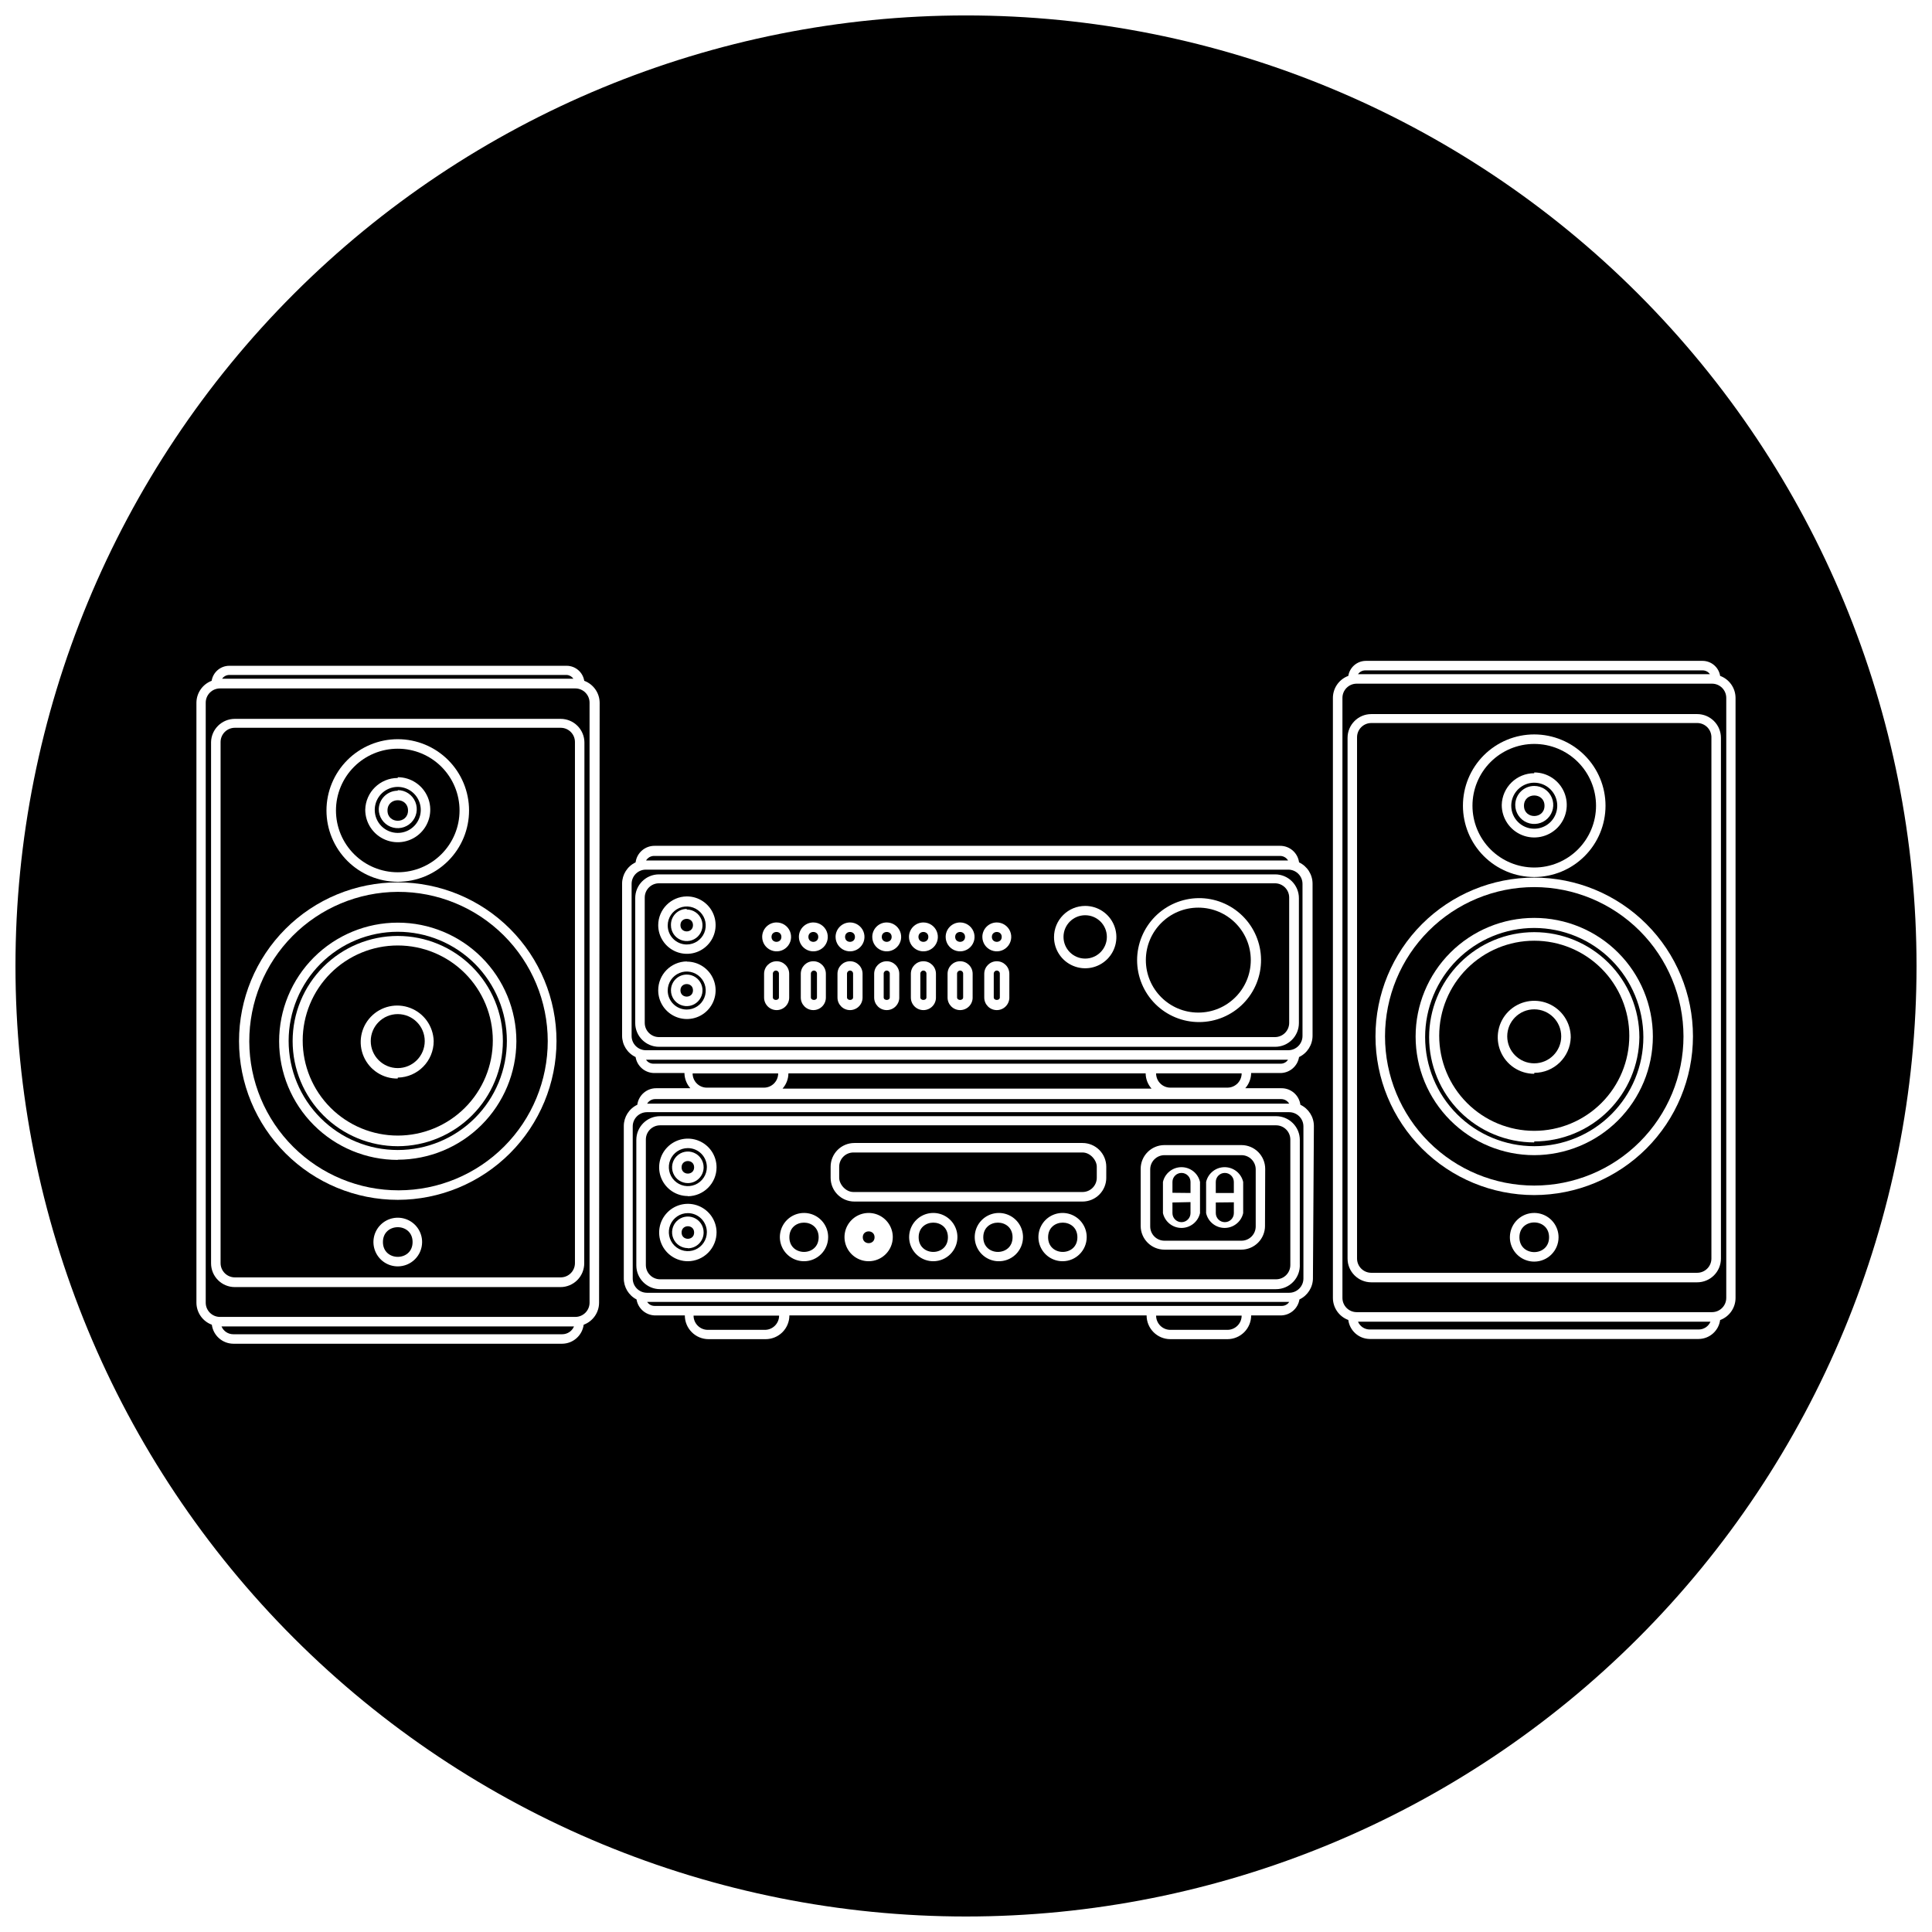 <?xml version="1.0" encoding="UTF-8"?>
<!-- Uploaded to: ICON Repo, www.svgrepo.com, Generator: ICON Repo Mixer Tools -->
<svg width="800px" height="800px" version="1.1" viewBox="144 144 512 512" xmlns="http://www.w3.org/2000/svg">
 <defs>
  <clipPath id="a">
   <path d="m148.09 148.09h503.81v503.81h-503.81z"/>
  </clipPath>
 </defs>
 <path d="m327.95 453.35c0 2.219-3.324 2.219-3.324 0 0-2.215 3.324-2.215 3.324 0"/>
 <path d="m370.17 449.42h60.711c2.086 0 3.777 2.086 3.777 3.777v2.922c0 2.086-1.691 3.777-3.777 3.777h-60.711c-2.086 0-3.777-2.086-3.777-3.777v-2.922c0-2.086 1.691-3.777 3.777-3.777z"/>
 <path d="m360.95 471.89c0 5.176-7.758 5.176-7.758 0 0-5.172 7.758-5.172 7.758 0"/>
 <path d="m256.56 419.9c0 3.953-3.203 7.156-7.152 7.156-3.953 0-7.156-3.203-7.156-7.156 0-3.949 3.203-7.152 7.156-7.152 3.949 0 7.152 3.203 7.152 7.152"/>
 <path d="m450.38 492.65c0 2.086 1.691 3.777 3.777 3.777h15.117c2.086 0 3.777-1.691 3.777-3.777z"/>
 <path d="m327.95 470.63c0 2.215-3.324 2.215-3.324 0 0-2.219 3.324-2.219 3.324 0"/>
 <path d="m317.43 490.08h166.26-0.004c0.793 0.008 1.535-0.391 1.965-1.055h-170.14c0.422 0.648 1.141 1.047 1.918 1.055z"/>
 <path d="m326.29 465.49c-2.039 0-3.875 1.23-4.656 3.113-0.781 1.883-0.348 4.047 1.094 5.488 1.438 1.441 3.606 1.871 5.488 1.094 1.883-0.781 3.109-2.617 3.109-4.656 0-1.336-0.531-2.617-1.473-3.562-0.945-0.945-2.227-1.477-3.562-1.477zm0 9.27v0.004c-1.691 0-3.219-1.02-3.863-2.582-0.648-1.562-0.293-3.363 0.906-4.559 1.195-1.195 2.992-1.555 4.555-0.906s2.582 2.172 2.582 3.863c0.012 1.117-0.422 2.195-1.207 2.988-0.785 0.797-1.855 1.242-2.973 1.242z"/>
 <path d="m249.41 390.93c-7.672 0-15.027 3.047-20.449 8.469-5.422 5.426-8.469 12.781-8.469 20.449 0 7.672 3.047 15.027 8.469 20.449 5.422 5.422 12.777 8.469 20.449 8.469 7.668 0 15.023-3.047 20.449-8.469 5.422-5.422 8.469-12.777 8.469-20.449-0.012-7.664-3.062-15.012-8.484-20.434-5.422-5.418-12.77-8.473-20.434-8.484zm0 56.828c-7.391 0-14.477-2.934-19.699-8.16-5.227-5.223-8.16-12.309-8.16-19.699 0-7.387 2.934-14.477 8.16-19.699 5.223-5.227 12.309-8.16 19.699-8.16s14.477 2.934 19.699 8.16c5.227 5.223 8.16 12.312 8.16 19.699-0.012 7.387-2.953 14.465-8.176 19.688-5.219 5.223-12.301 8.16-19.684 8.172z"/>
 <path d="m326.29 448.26c-2.039 0-3.875 1.23-4.656 3.113s-0.348 4.047 1.094 5.488c1.438 1.441 3.606 1.871 5.488 1.094 1.883-0.781 3.109-2.617 3.109-4.656 0-1.336-0.531-2.617-1.473-3.562-0.945-0.945-2.227-1.477-3.562-1.477zm0 9.27v0.004c-1.691 0-3.219-1.02-3.863-2.582-0.648-1.562-0.293-3.363 0.906-4.559 1.195-1.195 2.992-1.555 4.555-0.906 1.562 0.648 2.582 2.172 2.582 3.863 0 2.309-1.871 4.184-4.18 4.184z"/>
 <path d="m375.77 471.89c0 2.082-3.125 2.082-3.125 0s3.125-2.082 3.125 0"/>
 <path d="m296.46 326.44h-94.16c-2.086 0-3.781 1.691-3.781 3.781v159c0 2.086 1.695 3.777 3.781 3.777h94.16c2.086 0 3.781-1.691 3.781-3.777v-159c0-2.09-1.695-3.781-3.781-3.781zm2.367 152.35c0 1.672-0.66 3.273-1.844 4.453-1.18 1.184-2.781 1.848-4.453 1.848h-86.301c-3.481 0-6.297-2.82-6.297-6.301v-138.14c0.082-3.418 2.875-6.144 6.297-6.144h86.352c1.672 0 3.273 0.664 4.453 1.844 1.18 1.18 1.844 2.781 1.844 4.453z"/>
 <path d="m249.41 375.16c4.344 0 8.508-1.723 11.578-4.797 3.07-3.07 4.797-7.234 4.797-11.578 0-4.34-1.727-8.504-4.797-11.578-3.07-3.07-7.234-4.793-11.578-4.793s-8.508 1.723-11.578 4.793c-3.07 3.074-4.797 7.238-4.797 11.578 0 4.344 1.727 8.508 4.797 11.578 3.07 3.074 7.234 4.797 11.578 4.797zm0-25.191c3.484 0 6.625 2.102 7.961 5.32 1.332 3.219 0.594 6.926-1.871 9.387-2.461 2.465-6.168 3.203-9.387 1.867-3.219-1.332-5.32-4.473-5.32-7.957 0.109-4.68 3.938-8.414 8.617-8.414z"/>
 <path d="m412.34 471.89c0 5.176-7.762 5.176-7.762 0 0-5.172 7.762-5.172 7.762 0"/>
 <path d="m429.52 471.89c0 5.176-7.762 5.176-7.762 0 0-5.172 7.762-5.172 7.762 0"/>
 <path d="m399.75 392.29c0 1.746-2.621 1.746-2.621 0 0-1.746 2.621-1.746 2.621 0"/>
 <path d="m253.34 473.15c0 5.238-7.859 5.238-7.859 0 0-5.242 7.859-5.242 7.859 0"/>
 <path d="m395.21 471.89c0 5.176-7.758 5.176-7.758 0 0-5.172 7.758-5.172 7.758 0"/>
 <path d="m249.41 394.56c-6.68 0-13.09 2.652-17.812 7.375-4.723 4.727-7.379 11.133-7.379 17.812 0 6.684 2.656 13.09 7.379 17.812 4.723 4.727 11.133 7.379 17.812 7.379 6.68 0 13.09-2.652 17.812-7.379 4.723-4.723 7.379-11.129 7.379-17.812 0-6.68-2.656-13.086-7.379-17.812-4.723-4.723-11.133-7.375-17.812-7.375zm0 35.266c-3.902 0.059-7.457-2.231-9.016-5.809-1.559-3.578-0.816-7.742 1.887-10.559 2.703-2.816 6.832-3.734 10.473-2.324 3.641 1.406 6.074 4.863 6.18 8.766 0 5.285-4.242 9.59-9.523 9.672z"/>
 <path d="m390.02 392.29c0 1.746-2.621 1.746-2.621 0 0-1.746 2.621-1.746 2.621 0"/>
 <path d="m327.65 389.17c0 2.215-3.324 2.215-3.324 0 0-2.219 3.324-2.219 3.324 0"/>
 <path d="m327.65 406.45c0 2.215-3.324 2.215-3.324 0 0-2.219 3.324-2.219 3.324 0"/>
 <path d="m325.99 394.3c2.039 0 3.875-1.227 4.656-3.109 0.777-1.883 0.348-4.051-1.094-5.492-1.441-1.438-3.606-1.871-5.488-1.09-1.883 0.777-3.113 2.617-3.113 4.652 0 1.34 0.531 2.621 1.477 3.562 0.945 0.945 2.227 1.477 3.562 1.477zm0-9.27c1.691 0 3.215 1.02 3.863 2.582 0.648 1.562 0.289 3.359-0.906 4.559-1.195 1.195-2.992 1.551-4.559 0.906-1.562-0.648-2.578-2.172-2.578-3.863-0.043-1.137 0.379-2.238 1.168-3.059 0.789-0.816 1.875-1.277 3.012-1.277z"/>
 <path d="m292.59 336.87h-86.352c-2.086 0-3.781 1.691-3.781 3.777v138.09c0 2.09 1.695 3.781 3.781 3.781h86.352c2.086 0 3.777-1.691 3.777-3.781v-138.09c0-2.086-1.691-3.777-3.777-3.777zm-43.176 3.023c5.012 0 9.816 1.988 13.359 5.531 3.543 3.547 5.531 8.352 5.531 13.359 0 5.012-1.988 9.816-5.531 13.359s-8.348 5.535-13.359 5.535c-5.012 0-9.816-1.992-13.359-5.535s-5.535-8.348-5.535-13.359c0-5.008 1.992-9.812 5.535-13.359 3.543-3.543 8.348-5.531 13.359-5.531zm0 139.71c-2.609 0-4.961-1.574-5.957-3.981-1-2.41-0.449-5.184 1.398-7.031 1.844-1.844 4.617-2.394 7.027-1.395 2.41 0.996 3.981 3.348 3.981 5.957 0 1.711-0.68 3.352-1.891 4.559-1.207 1.211-2.848 1.891-4.559 1.891zm0-17.633c-11.156 0-21.859-4.434-29.746-12.324-7.891-7.887-12.324-18.59-12.324-29.746s4.434-21.855 12.324-29.746c7.887-7.891 18.59-12.32 29.746-12.32s21.855 4.43 29.746 12.32 12.32 18.59 12.32 29.746c-0.012 11.152-4.449 21.848-12.336 29.734-7.887 7.883-18.578 12.32-29.73 12.336z"/>
 <path d="m380.3 392.29c0 1.746-2.621 1.746-2.621 0 0-1.746 2.621-1.746 2.621 0"/>
 <path d="m360.85 392.29c0 1.746-2.617 1.746-2.617 0 0-1.746 2.617-1.746 2.617 0"/>
 <path d="m351.08 392.29c0 1.746-2.621 1.746-2.621 0 0-1.746 2.621-1.746 2.621 0"/>
 <path d="m447.61 425.89h35.77c0.793 0.008 1.535-0.395 1.965-1.059h-170.14c0.43 0.664 1.172 1.066 1.965 1.059z"/>
 <path d="m249.41 380.35c-10.477 0.051-20.504 4.262-27.883 11.699-7.375 7.441-11.5 17.504-11.465 27.98 0.035 10.48 4.227 20.516 11.656 27.902 7.426 7.391 17.48 11.531 27.961 11.516 10.477-0.02 20.52-4.195 27.922-11.609 7.402-7.414 11.559-17.465 11.559-27.941-0.012-10.52-4.211-20.602-11.668-28.02-7.461-7.422-17.562-11.57-28.082-11.527zm0 71.039v-0.004c-8.34 0-16.336-3.312-22.23-9.207-5.894-5.894-9.207-13.891-9.207-22.23 0-8.336 3.312-16.332 9.207-22.23 5.894-5.894 13.891-9.207 22.23-9.207 8.336 0 16.332 3.312 22.23 9.207 5.894 5.898 9.207 13.895 9.207 22.23-0.027 8.324-3.348 16.301-9.242 22.184-5.891 5.883-13.871 9.191-22.195 9.203z"/>
 <path d="m447.61 428.46h-94.668c-0.02 1.484-0.574 2.918-1.559 4.031h97.789c-0.988-1.113-1.543-2.547-1.562-4.031z"/>
 <path d="m327.8 492.65c0 2.086 1.695 3.777 3.781 3.777h15.113c2.086 0 3.777-1.691 3.777-3.777z"/>
 <path d="m483.48 435.27h-165.86c-0.867 0.004-1.672 0.461-2.117 1.207h170.14c-0.449-0.762-1.277-1.223-2.164-1.207z"/>
 <path d="m331.33 432.24h15.117c2.086 0 3.777-1.691 3.777-3.777h-22.672c0 2.086 1.691 3.777 3.777 3.777z"/>
 <path d="m315.16 422.32h170.24c2.086 0 3.777-1.691 3.777-3.777v-40.305c0-2.086-1.691-3.777-3.777-3.777h-170.24c-2.086 0-3.777 1.691-3.777 3.777v40.305c0 2.086 1.691 3.777 3.777 3.777zm-2.82-40.305c0-3.477 2.82-6.297 6.297-6.297h163.29c1.672 0 3.273 0.664 4.453 1.844 1.18 1.184 1.844 2.785 1.844 4.453v33.102c0 1.668-0.664 3.273-1.844 4.453-1.18 1.18-2.781 1.844-4.453 1.844h-163.29c-3.477 0-6.297-2.82-6.297-6.297z"/>
 <path d="m325.99 411.54c2.039 0 3.875-1.227 4.656-3.109 0.777-1.883 0.348-4.051-1.094-5.492-1.441-1.438-3.606-1.871-5.488-1.09-1.883 0.777-3.113 2.617-3.113 4.652 0 1.336 0.531 2.621 1.477 3.562 0.945 0.945 2.227 1.477 3.562 1.477zm0-9.27c1.691 0 3.215 1.02 3.863 2.582 0.648 1.562 0.289 3.359-0.906 4.555-1.195 1.199-2.992 1.555-4.559 0.91-1.562-0.648-2.578-2.176-2.578-3.863 0-2.312 1.871-4.184 4.18-4.184z"/>
 <path d="m318.63 418.84h163.29c2.047-0.027 3.699-1.68 3.727-3.727v-33.25c0-2.09-1.691-3.781-3.777-3.781h-163.23c-2.086 0-3.777 1.691-3.777 3.781v33.25c0.027 2.066 1.711 3.727 3.777 3.727zm34.512-10.48v0.004c0 1.836-1.488 3.324-3.324 3.324-1.836 0-3.328-1.488-3.328-3.324v-6.301c0-1.836 1.492-3.324 3.328-3.324 1.836 0 3.324 1.488 3.324 3.324zm9.723 0v0.004c0 1.836-1.488 3.324-3.324 3.324-1.836 0-3.324-1.488-3.324-3.324v-6.301c0-1.836 1.488-3.324 3.324-3.324 1.836 0 3.324 1.488 3.324 3.324zm9.723 0v0.004c0 1.836-1.488 3.324-3.324 3.324s-3.324-1.488-3.324-3.324v-6.301c0-1.836 1.488-3.324 3.324-3.324s3.324 1.488 3.324 3.324zm9.723 0 0.004 0.004c0 1.836-1.492 3.324-3.328 3.324-1.836 0-3.324-1.488-3.324-3.324v-6.301c0-1.836 1.488-3.324 3.324-3.324 1.836 0 3.328 1.488 3.328 3.324zm9.723 0 0.004 0.004c0 1.836-1.488 3.324-3.324 3.324-1.84 0-3.328-1.488-3.328-3.324v-6.301c0-1.836 1.488-3.324 3.328-3.324 1.836 0 3.324 1.488 3.324 3.324zm9.723 0 0.004 0.004c0 1.836-1.488 3.324-3.324 3.324s-3.324-1.488-3.324-3.324v-6.301c0-1.836 1.488-3.324 3.324-3.324s3.324 1.488 3.324 3.324zm9.723 0 0.004 0.004c0 1.836-1.488 3.324-3.324 3.324-1.836 0-3.324-1.488-3.324-3.324v-6.301c0-1.836 1.488-3.324 3.324-3.324 1.836 0 3.324 1.488 3.324 3.324zm50.078-26.348h0.004c4.367-0.055 8.578 1.637 11.695 4.691 3.121 3.059 4.894 7.231 4.93 11.598 0.039 4.367-1.668 8.57-4.738 11.676-3.066 3.109-7.25 4.863-11.617 4.883-4.367 0.02-8.562-1.703-11.656-4.785s-4.836-7.269-4.836-11.637c0.016-4.316 1.723-8.457 4.754-11.531 3.035-3.07 7.152-4.828 11.469-4.894zm-29.977 2.066h0.004c3.344 0 6.356 2.012 7.637 5.102 1.277 3.086 0.57 6.641-1.793 9.004-2.363 2.363-5.918 3.07-9.004 1.789-3.086-1.277-5.102-4.289-5.102-7.633 0-2.191 0.871-4.293 2.422-5.84 1.547-1.551 3.648-2.422 5.84-2.422zm-23.426 4.383h0.004c1.547 0 2.945 0.934 3.539 2.363 0.59 1.43 0.262 3.078-0.832 4.172-1.094 1.098-2.742 1.426-4.172 0.832-1.43-0.594-2.363-1.988-2.363-3.539 0-2.113 1.715-3.828 3.828-3.828zm-9.723 0h0.004c1.547 0 2.945 0.934 3.535 2.363 0.594 1.43 0.266 3.078-0.828 4.172-1.094 1.098-2.742 1.426-4.172 0.832-1.434-0.594-2.363-1.988-2.363-3.539 0-2.113 1.711-3.828 3.828-3.828zm-9.723 0h0.004c1.547 0 2.941 0.934 3.535 2.363 0.594 1.43 0.266 3.078-0.828 4.172-1.098 1.098-2.742 1.426-4.176 0.832-1.43-0.594-2.363-1.988-2.363-3.539 0-2.113 1.715-3.828 3.832-3.828zm-9.723 0c1.551 0 2.945 0.934 3.539 2.363 0.594 1.43 0.266 3.078-0.832 4.172-1.094 1.098-2.738 1.426-4.172 0.832-1.43-0.594-2.363-1.988-2.363-3.539 0-2.113 1.715-3.828 3.828-3.828zm-9.723 0c1.551 0 2.945 0.934 3.539 2.363 0.59 1.43 0.266 3.078-0.832 4.172-1.094 1.098-2.742 1.426-4.172 0.832-1.43-0.594-2.363-1.988-2.363-3.539 0-2.113 1.715-3.828 3.828-3.828zm-9.723 0c1.547 0 2.945 0.934 3.539 2.363 0.59 1.43 0.262 3.078-0.832 4.172-1.094 1.098-2.742 1.426-4.172 0.832s-2.363-1.988-2.363-3.539c-0.004-1.043 0.422-2.039 1.172-2.762 0.754-0.723 1.766-1.105 2.809-1.066zm-9.723 0c1.547 0 2.945 0.934 3.535 2.363 0.594 1.43 0.266 3.078-0.828 4.172-1.098 1.098-2.742 1.426-4.172 0.832-1.434-0.594-2.367-1.988-2.367-3.539 0-2.039 1.594-3.719 3.629-3.828zm-23.781-6.902c3.078 0 5.852 1.855 7.027 4.695 1.18 2.844 0.527 6.117-1.648 8.293s-5.445 2.824-8.289 1.648c-2.844-1.18-4.695-3.953-4.695-7.027 0.023-4.172 3.387-7.555 7.555-7.609zm0 17.281c3.078 0 5.852 1.852 7.027 4.695 1.18 2.844 0.527 6.117-1.648 8.293s-5.445 2.824-8.289 1.648c-2.844-1.18-4.695-3.953-4.695-7.027-0.004-4.191 3.367-7.606 7.555-7.66z"/>
 <path d="m378.99 401.21c-0.445 0-0.805 0.363-0.805 0.809v6.297c0 0.906 1.613 0.906 1.613 0v-6.25c0.012-0.223-0.066-0.438-0.219-0.602-0.152-0.16-0.367-0.254-0.59-0.254z"/>
 <path d="m398.44 401.21c-0.445 0-0.809 0.363-0.809 0.809v6.297c0 0.906 1.613 0.906 1.613 0v-6.25c0.016-0.223-0.062-0.438-0.219-0.602-0.152-0.16-0.363-0.254-0.586-0.254z"/>
 <path d="m557.74 418.64c0 3.949-3.203 7.152-7.156 7.152-3.949 0-7.152-3.203-7.152-7.152 0-3.953 3.203-7.156 7.152-7.156 3.953 0 7.156 3.203 7.156 7.156"/>
 <path d="m349.62 401.21c-0.445 0-0.805 0.363-0.805 0.809v6.297c0 0.906 1.613 0.906 1.613 0l-0.004-6.25c0.016-0.223-0.062-0.438-0.215-0.602-0.152-0.16-0.367-0.254-0.59-0.254z"/>
 <path d="m550.59 393.3c-6.68 0-13.086 2.656-17.812 7.379-4.723 4.723-7.375 11.133-7.375 17.812 0 6.68 2.652 13.09 7.375 17.812 4.727 4.723 11.133 7.379 17.812 7.379 6.684 0 13.09-2.656 17.812-7.379 4.727-4.723 7.379-11.133 7.379-17.812 0-6.68-2.652-13.09-7.379-17.812-4.723-4.723-11.129-7.379-17.812-7.379zm0 35.266v0.004c-3.91 0-7.438-2.359-8.938-5.973-1.496-3.617-0.668-7.777 2.098-10.543 2.769-2.766 6.93-3.594 10.543-2.098 3.613 1.5 5.973 5.027 5.973 8.938-0.137 5.246-4.43 9.422-9.676 9.422z"/>
 <path d="m408.16 401.21c-0.445 0-0.805 0.363-0.805 0.809v6.297c0 0.906 1.613 0.906 1.613 0l-0.004-6.25c0.016-0.223-0.062-0.438-0.215-0.602-0.152-0.16-0.367-0.254-0.59-0.254z"/>
 <path d="m550.59 363.62c2.469 0 4.691-1.488 5.633-3.766 0.945-2.277 0.422-4.898-1.32-6.644-1.742-1.742-4.367-2.262-6.644-1.32-2.277 0.945-3.762 3.168-3.762 5.633 0 3.367 2.727 6.098 6.094 6.098zm0-11.336c2.039 0 3.875 1.227 4.656 3.109 0.781 1.883 0.348 4.051-1.094 5.488-1.441 1.441-3.606 1.875-5.488 1.094-1.883-0.781-3.109-2.617-3.109-4.656 0-2.781 2.254-5.035 5.035-5.035z"/>
 <path d="m550.59 373.9c4.344 0 8.508-1.727 11.578-4.797 3.07-3.07 4.797-7.234 4.797-11.578s-1.727-8.508-4.797-11.578c-3.07-3.07-7.234-4.797-11.578-4.797-4.34 0-8.508 1.727-11.578 4.797-3.07 3.07-4.793 7.234-4.793 11.578s1.723 8.508 4.793 11.578c3.07 3.07 7.238 4.797 11.578 4.797zm0-25.191c3.484 0 6.629 2.098 7.961 5.316 1.332 3.223 0.598 6.926-1.867 9.391-2.465 2.465-6.172 3.199-9.391 1.867-3.219-1.332-5.316-4.477-5.316-7.961 0.109-4.676 3.934-8.414 8.613-8.41z"/>
 <path d="m554.52 471.89c0 5.242-7.859 5.242-7.859 0 0-5.238 7.859-5.238 7.859 0"/>
 <path d="m483.23 370.83h-165.9c-0.871 0.004-1.672 0.461-2.117 1.207h170.14c-0.441-0.746-1.246-1.203-2.117-1.207z"/>
 <path d="m475.47 398.44c0 7.68-6.227 13.906-13.906 13.906s-13.902-6.227-13.902-13.906 6.223-13.906 13.902-13.906 13.906 6.227 13.906 13.906"/>
 <path d="m359.7 401.21c-0.445 0-0.809 0.363-0.809 0.809v6.297c0 0.906 1.613 0.906 1.613 0v-6.25c0.016-0.223-0.066-0.438-0.219-0.602-0.152-0.16-0.363-0.254-0.586-0.254z"/>
 <path d="m369.27 401.21c-0.445 0-0.805 0.363-0.805 0.809v6.297c0 0.906 1.613 0.906 1.613 0l-0.004-6.25c0.016-0.223-0.062-0.438-0.215-0.602-0.152-0.16-0.367-0.254-0.59-0.254z"/>
 <path d="m597.7 325.18h-94.164c-2.086 0-3.777 1.691-3.777 3.777v159c0 2.086 1.691 3.777 3.777 3.777h94.164c2.086 0 3.777-1.691 3.777-3.777v-159c0-2.086-1.691-3.777-3.777-3.777zm2.367 152.35c0 1.668-0.664 3.273-1.848 4.453-1.18 1.18-2.781 1.844-4.453 1.844h-86.352c-3.477 0-6.297-2.82-6.297-6.297v-137.99c0-3.481 2.82-6.301 6.297-6.301h86.352c1.672 0 3.273 0.664 4.453 1.848 1.184 1.18 1.848 2.781 1.848 4.453z"/>
 <g clip-path="url(#a)">
  <path d="m400 148.09c-66.812 0-130.88 26.539-178.12 73.781s-73.781 111.31-73.781 178.12c0 66.809 26.539 130.88 73.781 178.12 47.242 47.242 111.31 73.781 178.12 73.781 66.809 0 130.88-26.539 178.12-73.781 47.242-47.242 73.781-111.31 73.781-178.12 0-66.812-26.539-130.88-73.781-178.12-47.242-47.242-111.31-73.781-178.12-73.781zm-97.238 341.13c-0.004 2.609-1.633 4.941-4.078 5.844-0.379 2.863-2.805 5.012-5.695 5.039h-87.156c-2.891-0.027-5.316-2.176-5.695-5.039-2.445-0.902-4.074-3.234-4.082-5.844v-159c0.02-2.578 1.621-4.883 4.031-5.797 0.371-2.277 2.328-3.961 4.637-3.981h89.477c2.309 0.02 4.266 1.703 4.633 3.981 2.449 0.906 4.074 3.238 4.082 5.844zm189.18-6.5h0.004c-0.004 2.414-1.395 4.613-3.578 5.644-0.379 2.352-2.356 4.117-4.734 4.231h-8.062c0 1.672-0.664 3.273-1.844 4.453-1.184 1.184-2.785 1.844-4.453 1.844h-15.117c-3.477 0-6.297-2.816-6.297-6.297h-94.664c0 1.672-0.664 3.273-1.844 4.453-1.184 1.184-2.785 1.844-4.453 1.844h-15.117c-3.477 0-6.297-2.816-6.297-6.297h-8.059c-2.383-0.113-4.359-1.879-4.738-4.231-2.102-1.09-3.41-3.273-3.375-5.644v-40.305c0.004-2.414 1.395-4.609 3.578-5.641 0.328-2.523 2.492-4.406 5.039-4.383h9.02-0.004c-0.988-1.113-1.539-2.543-1.562-4.031h-8.211c-2.379-0.113-4.356-1.879-4.734-4.231-2.184-1.035-3.574-3.231-3.578-5.644v-40.305c0.004-2.414 1.395-4.609 3.578-5.644 0.328-2.523 2.492-4.402 5.035-4.383h165.75c2.547-0.02 4.707 1.859 5.039 4.383 2.184 1.035 3.574 3.231 3.578 5.644v40.305c-0.004 2.414-1.395 4.609-3.578 5.644-0.379 2.352-2.356 4.117-4.734 4.231h-7.961c-0.02 1.488-0.574 2.918-1.562 4.031h9.574c2.543-0.023 4.707 1.859 5.035 4.383 2.184 1.031 3.578 3.227 3.578 5.641zm107.91 11.082 0.004 0.004c-0.375 2.863-2.805 5.012-5.691 5.039h-87.16c-2.887-0.027-5.316-2.176-5.691-5.039-2.449-0.906-4.078-3.234-4.082-5.844v-159c0.004-2.609 1.633-4.938 4.082-5.844 0.367-2.277 2.324-3.961 4.633-3.981h89.277c2.309 0.02 4.266 1.703 4.633 3.981 2.449 0.906 4.074 3.234 4.082 5.844v159c0 2.594-1.605 4.922-4.031 5.844z"/>
 </g>
 <path d="m550.59 389.92c-7.668 0-15.023 3.047-20.449 8.469-5.422 5.426-8.469 12.781-8.469 20.449 0 7.672 3.047 15.027 8.469 20.449 5.426 5.422 12.781 8.469 20.449 8.469 7.672 0 15.027-3.047 20.449-8.469 5.426-5.422 8.469-12.777 8.469-20.449-0.012-7.664-3.062-15.012-8.484-20.434-5.418-5.418-12.766-8.469-20.434-8.484zm0 56.828v0.004c-7.387 0-14.473-2.938-19.699-8.16-5.227-5.227-8.16-12.312-8.16-19.703 0-7.387 2.934-14.477 8.16-19.699 5.227-5.227 12.312-8.16 19.699-8.16 7.391 0 14.477 2.934 19.703 8.16 5.223 5.223 8.16 12.312 8.16 19.699-0.082 7.344-3.051 14.355-8.266 19.523-5.215 5.168-12.254 8.074-19.598 8.086z"/>
 <path d="m409.47 392.29c0 1.746-2.617 1.746-2.617 0 0-1.746 2.617-1.746 2.617 0"/>
 <path d="m388.71 401.21c-0.445 0-0.809 0.363-0.809 0.809v6.297c0 0.906 1.613 0.906 1.613 0v-6.25c0.012-0.223-0.066-0.438-0.219-0.602-0.152-0.16-0.363-0.254-0.586-0.254z"/>
 <path d="m370.57 392.29c0 1.746-2.617 1.746-2.617 0 0-1.746 2.617-1.746 2.617 0"/>
 <path d="m593.76 335.61h-86.352c-2.086 0-3.777 1.691-3.777 3.777v138.14c0 2.086 1.691 3.777 3.777 3.777h86.352c2.09 0 3.781-1.691 3.781-3.777v-137.99c0.039-1.031-0.34-2.031-1.051-2.773-0.715-0.738-1.699-1.16-2.731-1.156zm-43.176 3.023v-0.004c5.012 0 9.816 1.992 13.359 5.535 3.543 3.543 5.535 8.348 5.535 13.359 0 5.012-1.992 9.816-5.535 13.359-3.543 3.543-8.348 5.535-13.359 5.535-5.008 0-9.816-1.992-13.359-5.535-3.543-3.543-5.531-8.348-5.531-13.359 0-5.012 1.988-9.816 5.531-13.359 3.543-3.543 8.352-5.535 13.359-5.535zm0 139.71v-0.004c-2.606 0-4.957-1.57-5.957-3.981-0.996-2.41-0.445-5.184 1.398-7.027s4.617-2.394 7.027-1.398c2.41 1 3.981 3.352 3.981 5.957 0 3.562-2.887 6.449-6.449 6.449zm0-17.633v-0.004c-11.156 0-21.855-4.43-29.746-12.32-7.887-7.891-12.32-18.59-12.32-29.746 0-11.16 4.434-21.859 12.32-29.746 7.891-7.891 18.59-12.324 29.746-12.324 11.16 0 21.859 4.434 29.746 12.324 7.891 7.887 12.324 18.586 12.324 29.746-0.016 11.152-4.449 21.844-12.336 29.73-7.887 7.887-18.578 12.324-29.734 12.336z"/>
 <path d="m550.59 379.09c-10.488 0-20.547 4.168-27.965 11.586-7.418 7.414-11.582 17.477-11.582 27.965s4.164 20.547 11.582 27.965c7.418 7.418 17.477 11.582 27.965 11.582 10.492 0 20.551-4.164 27.965-11.582 7.418-7.418 11.586-17.477 11.586-27.965-0.016-10.484-4.184-20.539-11.598-27.953-7.414-7.414-17.469-11.582-27.953-11.598zm0 71.039c-8.336 0-16.332-3.312-22.23-9.211-5.894-5.894-9.207-13.891-9.207-22.227 0-8.34 3.312-16.336 9.207-22.23 5.898-5.898 13.895-9.207 22.23-9.207 8.34 0 16.336 3.309 22.23 9.207 5.894 5.894 9.207 13.891 9.207 22.23-0.012 8.332-3.328 16.32-9.223 22.215-5.891 5.891-13.879 9.207-22.215 9.223z"/>
 <path d="m205.83 497.59h87.16-0.004c1.363 0.004 2.598-0.809 3.125-2.066h-93.406c0.527 1.258 1.762 2.07 3.125 2.066z"/>
 <path d="m252.13 358.79c0 3.629-5.441 3.629-5.441 0 0-3.625 5.441-3.625 5.441 0"/>
 <path d="m473 450.13h-20.402c-2.09 0-3.781 1.691-3.781 3.777v15.113c0 2.086 1.691 3.781 3.781 3.781h20.402c2.086 0 3.777-1.695 3.777-3.781v-15.113c0-2.086-1.691-3.777-3.777-3.777zm-10.984 15.363c-0.52 2.293-2.559 3.922-4.91 3.922-2.352 0-4.391-1.629-4.914-3.922v-8.262c0.523-2.293 2.562-3.918 4.914-3.918 2.352 0 4.391 1.625 4.91 3.918zm11.438 0c-0.523 2.293-2.559 3.922-4.91 3.922-2.352 0-4.391-1.629-4.914-3.922v-8.262c0.523-2.293 2.562-3.918 4.914-3.918 2.352 0 4.387 1.625 4.91 3.918z"/>
 <path d="m459.5 460.15v-2.922c0-1.32-1.074-2.391-2.394-2.391-1.32 0-2.394 1.07-2.394 2.391v2.871z"/>
 <path d="m482.17 442.22h-163.23c-2.09 0-3.781 1.691-3.781 3.777v33.25c0 2.09 1.691 3.781 3.781 3.781h163.23c2.09 0 3.781-1.691 3.781-3.781v-33.25c0-2.086-1.691-3.777-3.781-3.777zm-155.88 36.02c-3.07 0-5.836-1.84-7.019-4.672-1.184-2.832-0.551-6.094 1.605-8.277 2.152-2.184 5.41-2.859 8.254-1.715 2.848 1.148 4.727 3.891 4.766 6.957 0.012 2.031-0.781 3.984-2.207 5.43-1.426 1.445-3.371 2.266-5.398 2.277zm0-17.281v0.004c-3.078 0-5.852-1.855-7.031-4.699-1.176-2.84-0.527-6.113 1.648-8.289 2.176-2.176 5.449-2.828 8.293-1.648 2.844 1.176 4.695 3.949 4.695 7.027 0 4.211-3.398 7.629-7.606 7.66zm30.781 17.281c-2.59 0-4.922-1.559-5.91-3.949-0.992-2.391-0.445-5.141 1.387-6.973 1.828-1.828 4.582-2.375 6.973-1.387 2.391 0.992 3.949 3.324 3.949 5.91 0 3.535-2.863 6.398-6.398 6.398zm17.129 0c-2.586 0-4.922-1.559-5.91-3.949-0.992-2.391-0.445-5.141 1.387-6.973 1.828-1.828 4.582-2.375 6.973-1.387 2.391 0.992 3.949 3.324 3.949 5.91 0 3.535-2.863 6.398-6.398 6.398zm17.129 0c-2.586 0-4.922-1.559-5.91-3.949-0.992-2.391-0.441-5.141 1.387-6.973 1.828-1.828 4.582-2.375 6.973-1.387 2.391 0.992 3.949 3.324 3.949 5.91 0 3.535-2.863 6.398-6.398 6.398zm17.129 0c-2.566-0.098-4.824-1.727-5.731-4.129-0.91-2.402-0.293-5.117 1.566-6.891s4.598-2.266 6.957-1.246c2.356 1.02 3.879 3.352 3.859 5.918-0.012 1.734-0.727 3.387-1.98 4.586-1.254 1.195-2.938 1.832-4.672 1.762zm17.129 0h0.004c-2.59 0-4.922-1.559-5.914-3.949-0.988-2.391-0.441-5.141 1.387-6.973 1.832-1.828 4.582-2.375 6.973-1.387 2.391 0.992 3.953 3.324 3.953 5.91 0 3.516-2.836 6.371-6.352 6.398zm11.586-22.117h0.004c0 1.672-0.664 3.273-1.844 4.453-1.184 1.184-2.785 1.848-4.453 1.848h-60.457c-3.481 0-6.297-2.82-6.297-6.301v-2.922c0-3.477 2.816-6.297 6.297-6.297h60.457c1.668 0 3.269 0.664 4.453 1.844 1.18 1.184 1.844 2.785 1.844 4.453zm42.066 12.746 0.004 0.004c0 1.668-0.66 3.269-1.844 4.453-1.18 1.18-2.781 1.844-4.453 1.844h-20.352c-3.481 0-6.301-2.82-6.301-6.297v-15.117c0-3.477 2.82-6.297 6.301-6.297h20.402c1.672 0 3.273 0.664 4.453 1.844 1.18 1.184 1.844 2.785 1.844 4.453z"/>
 <path d="m249.41 364.73c2.465 0 4.688-1.484 5.633-3.762 0.941-2.277 0.422-4.898-1.324-6.644-1.742-1.742-4.363-2.266-6.641-1.32-2.277 0.941-3.766 3.168-3.766 5.633 0 1.617 0.645 3.168 1.785 4.309 1.145 1.145 2.695 1.785 4.312 1.785zm0-11.336c2.039 0 3.875 1.23 4.652 3.113 0.781 1.883 0.352 4.047-1.09 5.488s-3.609 1.871-5.492 1.094c-1.883-0.781-3.109-2.617-3.109-4.656 0.082-2.723 2.312-4.887 5.039-4.887z"/>
 <path d="m470.98 460.15v-2.922c0-1.32-1.07-2.391-2.391-2.391-1.324 0-2.394 1.07-2.394 2.391v2.922z"/>
 <path d="m466.2 462.67v2.82c0 1.324 1.07 2.394 2.394 2.394 1.32 0 2.391-1.07 2.391-2.394v-2.871z"/>
 <path d="m437.33 392.29c0 3.172-2.574 5.746-5.746 5.746-3.172 0-5.742-2.574-5.742-5.746 0-3.172 2.57-5.742 5.742-5.742 3.172 0 5.746 2.57 5.746 5.742"/>
 <path d="m595.23 321.66h-89.43c-0.766 0-1.48 0.375-1.914 1.008h93.258c-0.434-0.633-1.152-1.008-1.914-1.008z"/>
 <path d="m294.2 322.87h-89.426c-0.766-0.004-1.484 0.375-1.914 1.004h93.102c-0.402-0.586-1.051-0.961-1.762-1.004z"/>
 <path d="m450.38 428.46c0 2.086 1.691 3.777 3.777 3.777h15.117c2.086 0 3.777-1.691 3.777-3.777z"/>
 <path d="m507.01 496.33h87.16c1.363 0.004 2.594-0.812 3.121-2.066h-93.406c0.531 1.254 1.762 2.07 3.125 2.066z"/>
 <path d="m454.71 462.67v2.82c0 1.324 1.074 2.394 2.394 2.394 1.32 0 2.394-1.07 2.394-2.394v-2.922z"/>
 <path d="m553.31 357.53c0 3.629-5.441 3.629-5.441 0s5.441-3.629 5.441 0"/>
 <path d="m485.64 438.74h-170.18c-2.09 0-3.781 1.691-3.781 3.777v40.305c0 2.086 1.691 3.777 3.781 3.777h170.18c2.09 0 3.781-1.691 3.781-3.777v-40.305c0-2.086-1.691-3.777-3.781-3.777zm2.82 40.305h0.004c0.082 1.723-0.547 3.402-1.734 4.648-1.191 1.246-2.84 1.953-4.566 1.949h-163.23c-3.481 0-6.301-2.816-6.301-6.297v-33.25c0-3.481 2.82-6.297 6.301-6.297h163.23c1.672 0 3.273 0.664 4.453 1.844 1.184 1.18 1.848 2.781 1.848 4.453z"/>
</svg>